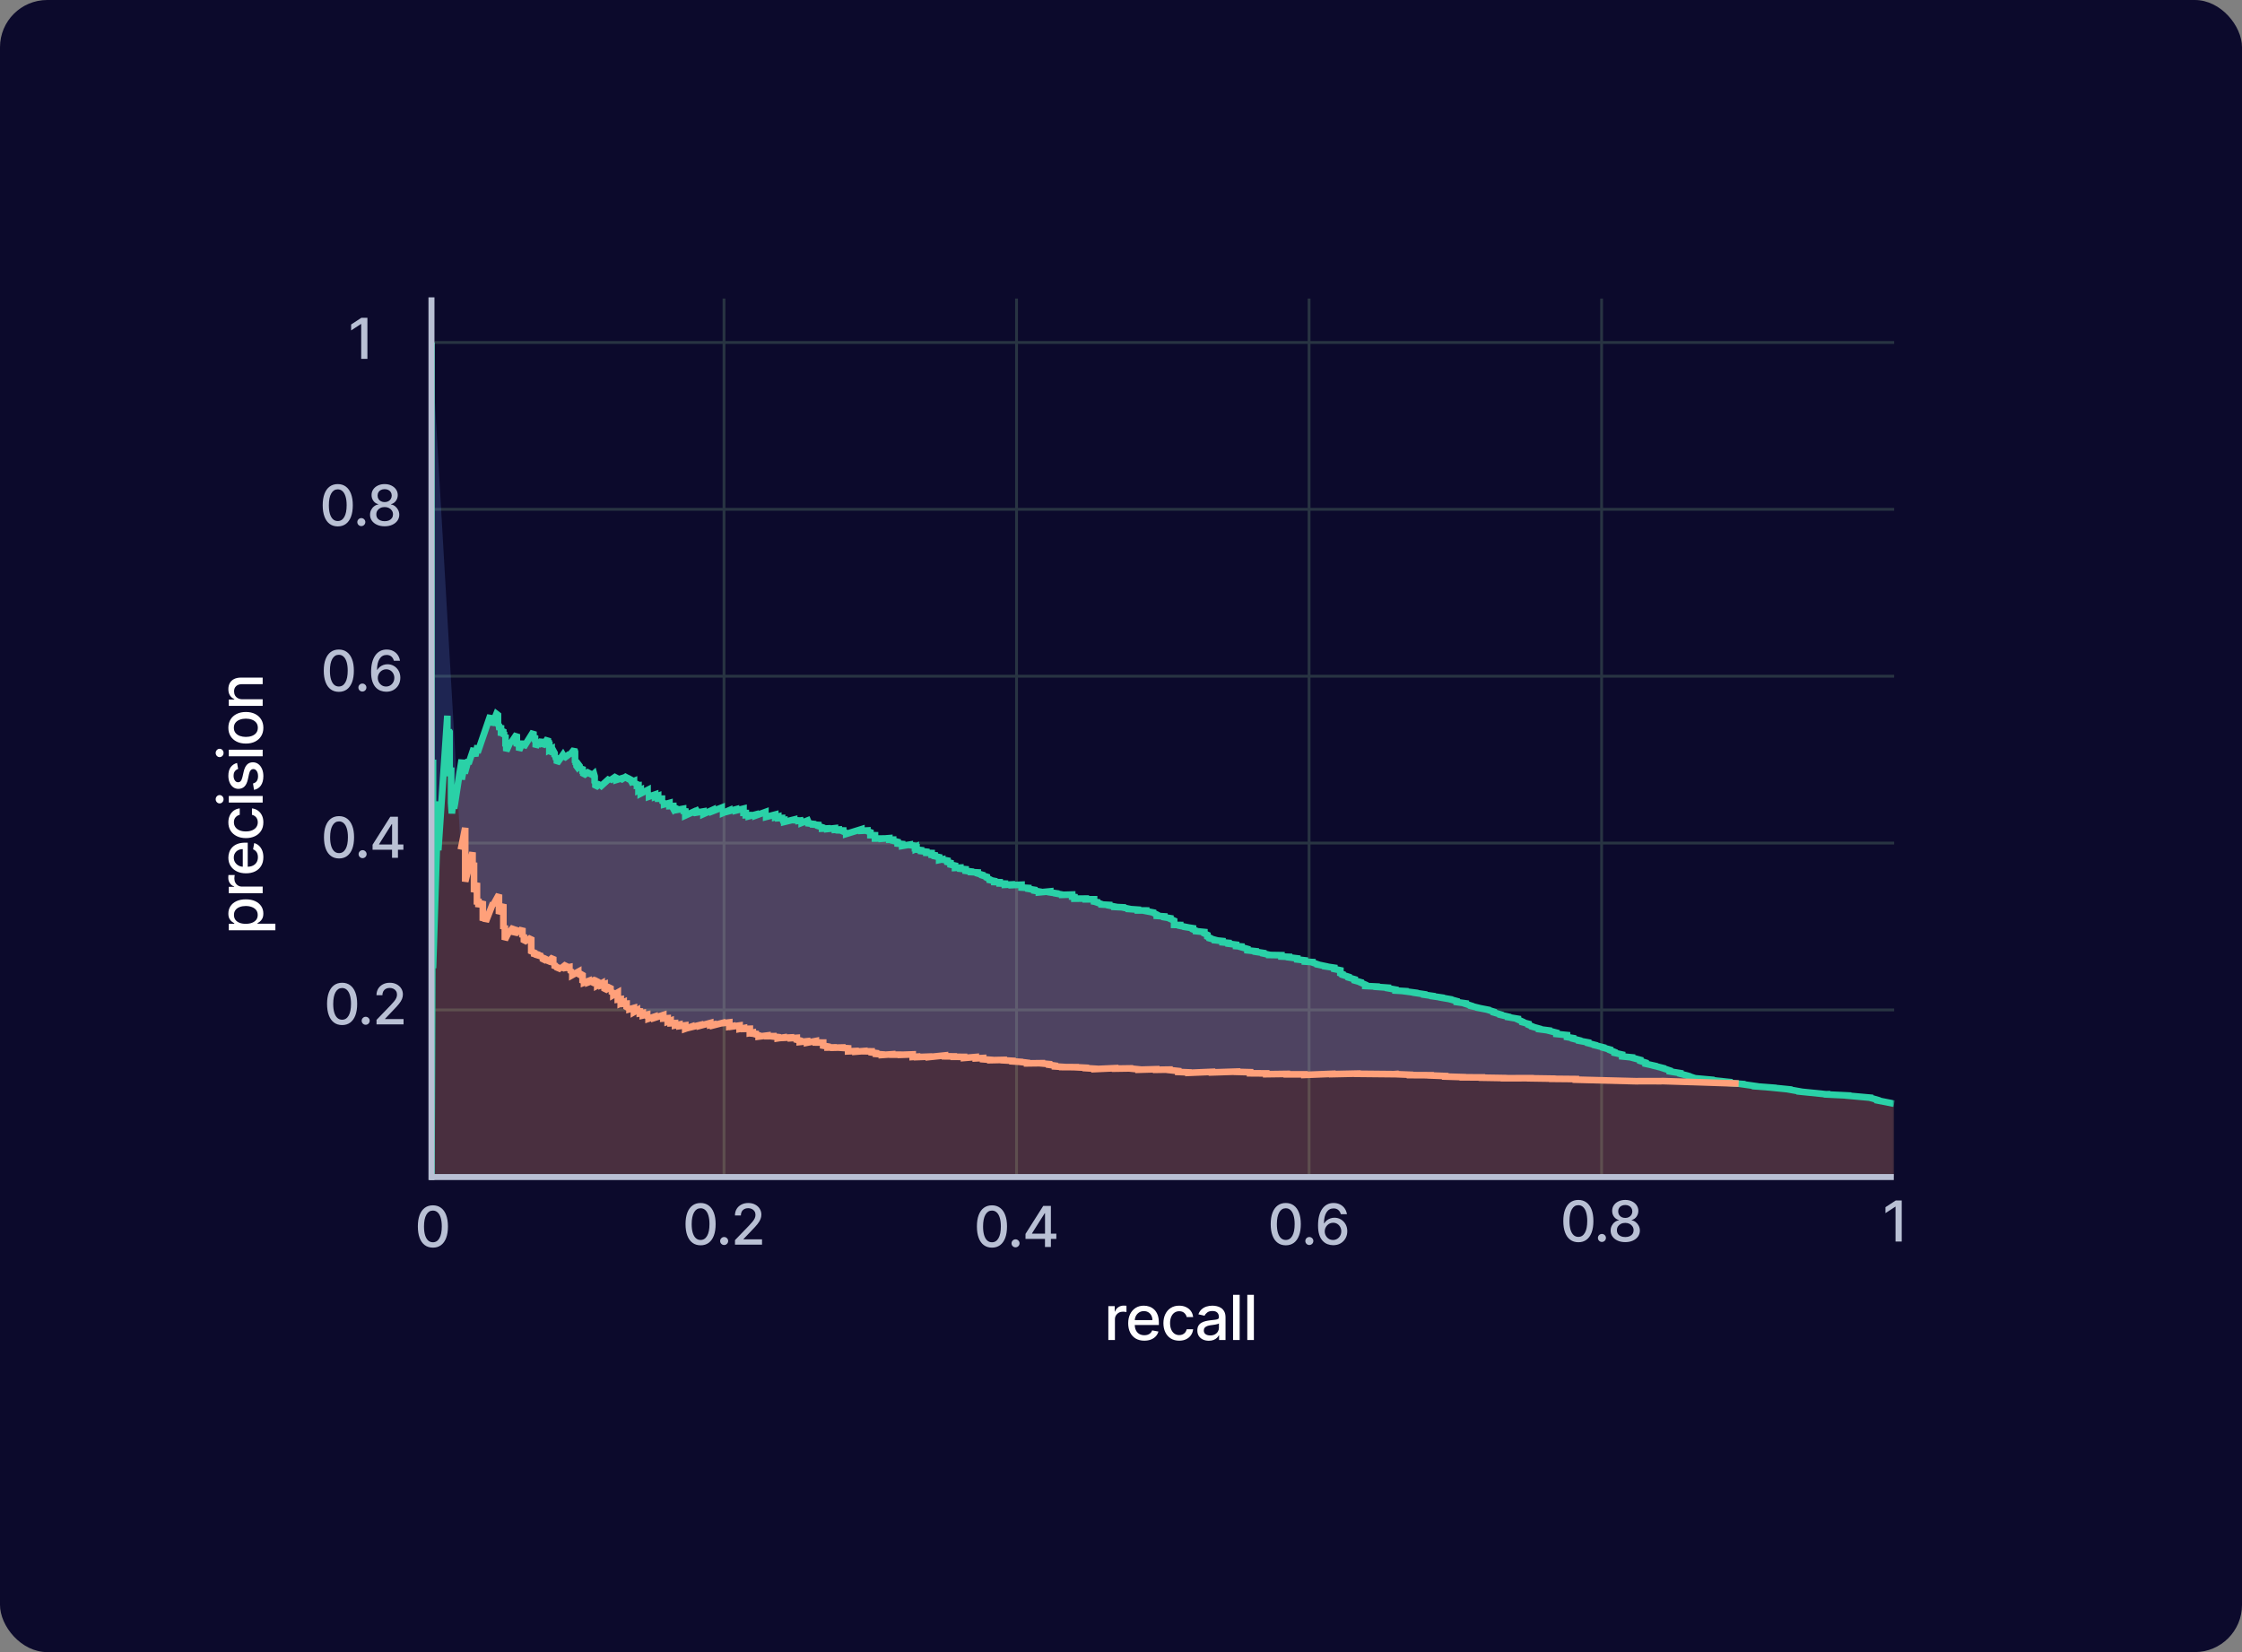<svg width="760" height="560" viewBox="0 0 760 560" fill="none" xmlns="http://www.w3.org/2000/svg">
<rect x="0" y="0" width="760" height="560" fill="#808080" stroke="none"/>
<rect width="760" height="560" rx="16" fill="#0C0A2C"/>
<path d="M245.426 101.2V398.884Z" fill="black"/>
<path d="M245.426 101.2V398.884" stroke="#283442" stroke-width="0.957"/>
<path d="M344.59 101.2V398.884Z" fill="black"/>
<path d="M344.59 101.2V398.884" stroke="#283442" stroke-width="0.957"/>
<path d="M443.754 101.2V398.884Z" fill="black"/>
<path d="M443.754 101.2V398.884" stroke="#283442" stroke-width="0.957"/>
<path d="M542.918 101.2V398.884Z" fill="black"/>
<path d="M542.918 101.2V398.884" stroke="#283442" stroke-width="0.957"/>
<path d="M146.262 342.324H642.082Z" fill="black"/>
<path d="M146.262 342.324H642.082" stroke="#283442" stroke-width="0.957"/>
<path d="M146.262 285.765H642.082Z" fill="black"/>
<path d="M146.262 285.765H642.082" stroke="#283442" stroke-width="0.957"/>
<path d="M146.262 229.205H642.082Z" fill="black"/>
<path d="M146.262 229.205H642.082" stroke="#283442" stroke-width="0.957"/>
<path d="M146.262 172.645H642.082Z" fill="black"/>
<path d="M146.262 172.645H642.082" stroke="#283442" stroke-width="0.957"/>
<path d="M146.262 116.085H642.082Z" fill="black"/>
<path d="M146.262 116.085H642.082" stroke="#283442" stroke-width="0.957"/>
<mask id="mask0_12347_102630" style="mask-type:luminance" maskUnits="userSpaceOnUse" x="146" y="101" width="497" height="298">
<path d="M642.082 101.2H146.262V398.884H642.082V101.2Z" fill="white"/>
</mask>
<g mask="url(#mask0_12347_102630)">
<path d="M146.262 398.884H642.082V374.122L636.445 373.012V372.83L633.889 372.093V372.064L626.461 371.394V371.327L619.292 370.983V370.906L619.034 370.916L610.065 370.006V369.939L606.485 369.307V369.25L601.105 368.714V368.685L594.96 368.216V368.121L590.605 367.508V367.431L586.25 367.087V366.761L580.105 366.13V365.986L574.467 365.479V365.44L572.17 364.675V364.656L569.605 363.966V363.756L566.015 363.172V362.846L563.718 362.09V362.023L560.894 361.315V361.258L557.822 360.578V360.186L556.032 359.63V359.267L553.218 358.52V358.415L549.887 358.089V357.458L547.321 356.893V356.586L545.79 355.983V355.773L543.483 355.132V355.007L540.669 354.299V354.194L538.362 353.6V353.342L535.29 352.777V352.605L533.241 352.088V351.868L531.193 351.533V350.853L527.603 350.489V350.03L525.038 349.379V349.283L521.717 348.852V348.642L519.41 348.001V347.914L518.127 347.388V347.043L516.079 346.498V346.278L514.538 345.588V345.33L511.216 344.775V344.593L508.651 344V343.856L506.344 343.176V342.927L504.296 342.277V342.248L501.223 341.654V341.626L498.668 340.994V340.879L496.868 340.305V340.104L493.796 339.664V339.328L491.489 338.706V338.678L488.675 338.189V338.122L485.602 337.682V337.577L482.788 337.175V337.003L479.716 336.553V336.476L476.385 336.045V335.959L473.054 335.768V335.433L470.488 334.983V334.782L466.65 334.514V334.399L462.812 334.217V333.748L461.271 333.069V332.935L459.222 332.36V331.949L457.174 331.365V331.106L455.125 330.455V330.197L454.36 329.929V328.886L452.311 328.464V328.024L449.239 327.565V327.479L446.674 326.943V326.866L444.884 326.253V326.11L442.318 325.947V325.516L439.763 325.229V324.856L436.939 324.511V324.329L434.383 324.234V323.774L430.287 323.707V323.64L428.238 323.2V323.018L425.673 322.626V322.425L422.859 322.128V321.64L420.81 321.075V320.826L419.011 320.692V320.204L416.455 319.888V319.601L414.407 319.419V318.969L411.842 318.711V318.558L410.052 318.06V317.84L409.286 317.505V316.883L408.262 316.414V315.916L405.438 315.638V315.466L404.414 315.045V314.624L401.858 314.231V314.183L400.059 313.829V313.542L398.01 313.504V312.068L396.737 311.494V311.245L394.689 310.91V310.623L392.124 310.45V309.991L390.841 309.369V309.283L388.534 308.842V308.622L385.72 308.613V308.335L382.648 308.124V308.029L380.599 307.607V307.55L377.785 307.416V307.282L375.986 306.937V306.736L373.43 306.593V306.459L371.889 305.923V305.779L370.865 305.607V304.832H368.051V304.583L364.212 304.621V304.056L363.437 303.98V303.224L360.106 303.319V303.243L358.058 302.879V302.793L356.009 302.496V302.132L352.171 302.496V302.171L350.63 301.903V301.615L348.581 301.28V300.984L346.284 300.85V299.883L342.953 300.027V299.797L340.646 299.921V299.51L338.856 299.462V299.041L337.057 298.983V298.61L335.525 298.313V298.074L334.501 297.538V297.193L332.96 296.724V296.523L331.429 296.083V295.719L329.122 295.604V295.394L327.332 295.183V294.638L325.532 294.475V294.092L323.743 294.197V293.403L322.211 293.068V292.484L321.177 292.226V291.699L319.387 291.364V291.307L318.363 291.517V290.541L316.832 290.206V289.89L315.808 289.785V289.143L314.008 289.086V288.694L312.218 288.493V288.157L310.677 287.976V287.708L310.428 287.813V286.913L310.17 287.018V286.674L308.38 286.444V286.301L305.815 286.741V286.09L304.283 285.946V285.363L302.742 284.98V284.606L301.459 284.635V284.099L298.904 284.3V284.223L296.597 284.243V283.123L295.056 283.094V282.108L294.032 281.744V281.496L291.983 281.601V281.084L286.862 282.673V282.328L285.838 281.859V281.496L284.307 281.448V281.18L283.024 281.275V280.72L280.459 280.998V280.806L278.669 280.883V280.404L277.386 280.002V279.619L275.596 279.476V279.275L274.055 279.093V278.681L273.806 278.097L271.758 278.911V278.701L271.5 278.107L270.734 278.212V278.107L269.193 278.011V277.791L265.862 278.605V277.944L265.354 278.021L265.096 277.389V277.274L263.813 277.341V276.777L262.789 277.035V276.107L259.717 276.901V276.298L259.458 276.461V275.245L256.127 276.461V276.087L253.83 276.69V276.308L252.806 276.336V275.571L252.03 275.551V274.106L249.475 274.738V274.326L247.168 274.939V274.671L245.12 275.542V274.699L244.861 274.881V274.307L244.603 274.489V273.771L241.53 274.968V274.537L238.458 275.925V275.035L236.409 275.379V275.226L236.151 274.805L234.619 275.695V275.379L232.312 276.432V274.996L231.805 274.929V274.269L231.547 274.479V274.154L229.757 274.47V273.618L228.474 274.527L228.216 274.058V273.197L226.933 273.245V272.163L225.143 272.651V271.914L224.626 272.364V271.254L224.377 271.474V270.718L223.095 270.727V269.751L222.071 270.105V269.301L220.022 270.009V268.985L219.764 269.234V268.602L219.505 268.851V267.798L217.199 268.976V267.674L216.433 267.99V266.2L215.925 266.257V265.109L214.901 265.922V264.745L214.126 265.061L213.877 264.601V263.634L212.594 264.486V262.993L210.288 264.477V263.96L209.005 264.352V263.031L206.698 264.601V263.778L203.884 266.324L203.626 266.085V265.52L201.836 266.908V265.185L201.577 265.511V263.137L201.328 262.247L200.553 262.936V262.629L200.046 262.984V262.046L199.787 262.381V261.433L197.739 262.897V261.912L197.481 262.266V259.921L196.715 260.983L196.456 259.968V259.614L196.198 259.27L195.691 260.007L195.432 259.662V258.944L195.174 259.308V258.217L194.925 258.59V254.828L194.666 254.034L193.125 255.92V255.527L191.077 257.078V256.264L190.828 255.843L188.78 258.753V257.059L188.521 257.48L188.263 256.178L188.004 256.609V255.278L187.756 254.819L186.98 255.68V253.833L186.215 254.235V251.335L185.956 251.794V250.799L185.698 251.258V250.243L183.908 253.019V251.469L183.649 250.894L182.376 252.818V251.746L181.601 253.268V251.057L181.352 251.574V249.296L180.835 250.33V247.985L177.504 253.306V252.072L177.255 251.392L175.973 254.369V252.435L175.714 251.727L175.197 252.962V248.856L173.149 251.88V251.153L171.617 254.57V252.301L171.359 253.019V249.076L170.852 249.717V248.061L170.593 248.798V247.956L170.335 247.841L169.828 249.363V245.84L169.311 247.381L169.052 245.41L168.803 246.204V242.366L168.286 241.973L167.004 245.151V244.108L166.497 245.86V243.735L166.238 244.634V242.442L161.883 255.125V252.694L161.117 256.255L160.6 254.915V253.594L158.81 258.916V257.48L157.528 262.151V259.069L156.504 264.218V257.48L153.948 274.116V268.363L153.173 275.733L152.924 272.115V260.15L152.407 263.137V248.061L152.148 247.621L151.641 254.034V242.596L148.569 288.224V271.627L146.779 328.187V257.48L146.262 398.884V116.085Z" fill="#FFA07A" fill-opacity="0.25"/>
<path d="M589.37 367.278L563.507 366.445L563.01 366.484L555.553 366.465L555.055 366.503L534.17 365.967V365.756L526.206 365.68V365.622L518.749 365.507V365.46L509.8 365.479V365.421L502.334 365.297V365.201L495.873 365.172V365.096L489.91 364.914V364.732L484.932 364.541V364.464L477.973 364.426V364.301L472.996 364.1V364.062L472.498 364.1L460.065 363.976V363.909L451.613 364.091V363.986L442.165 364.359V364.167H436.192V364.014L429.234 364.11V363.842L423.759 363.804V363.44L419.289 363.325V363.229L410.837 363.507V363.316L402.873 363.651V363.497L399.398 363.354V363.028L396.412 362.712V362.55L391.932 362.617V362.425L385.969 362.598V362.473L382.983 362.176V362.148L378.005 362.224V362.071L371.047 362.387V362.243L368.06 362.071V361.928L364.586 361.755V361.727L360.106 361.698V361.631L357.617 361.478V361.21L355.626 360.932V360.683L353.147 360.463V360.377L348.17 360.444V360.224L345.681 359.927V359.918L343.202 359.764V359.573L340.216 359.41V359.267L335.736 359.362V359.238L333.247 359.056V358.625L330.768 358.75V358.281L326.786 358.616V358.242L323.302 358.223V358.08L320.325 358.051V357.745L314.85 358.309V358.156L310.868 358.309V358.166L309.385 358.271V357.4L305.403 357.544V357.505L302.417 357.486V357.352L298.932 357.601V357.4L296.951 357.247V356.941L295.458 356.74V356.376L292.969 356.338V356.251L289.983 356.491V356.251L287.494 356.366V355.333L285.513 355.189V355.065L282.526 355.132V355.036L280.535 355.074V354.701L279.042 354.442V353.399L276.553 353.37V352.863L273.577 353.437V352.949L271.088 353.208V352.672L270.092 352.432V351.781L268.102 351.915V351.657L265.613 351.781V351.657L263.631 351.954V351.513L262.138 351.341V351.207L260.147 351.226V350.987L257.161 351.36V350.93L256.165 350.623V350.432L255.17 350.346V350.001L254.175 350.183V348.709L252.193 348.766V348.479L250.7 348.766V347.599L248.211 347.943V347.809L247.216 347.991V346.555L244.727 346.842V346.795L241.75 347.56V347.273L240.755 347.465V346.766L237.271 347.694V347.445L234.284 348.173V348.02L232.293 348.709V347.551L230.312 347.819V347.273L228.819 347.579V346.785L227.326 346.862V345.962L226.33 346.306V345.129L224.837 345.244V344.057L221.85 345.014V344.612L219.86 345.292V344.813L219.371 345.1V343.894L217.878 344.22V343.33L216.883 343.492V342.803L215.887 342.726V342.487L214.892 343.052V341.664L213.399 342.076V341.386L212.403 341.98V340.209L211.408 340.267V339.702L210.412 340.142V338.687L209.417 338.821V336.419L207.933 337.251V336.601L207.435 336.993V335.643L206.938 336.036V334.275L204.947 335.806V333.576L203.951 333.92V333.279L202.458 334.064V332.035L200.467 333.442V332.59L199.472 332.963V332.523L197.978 333.088V332.647L197.481 333.136V329.862L195.997 330.743V329.403L194.006 330.503V329.269L193.508 329.824V328.551L193.011 329.115V327.804L192.015 327.995V326.818L190.024 328.388V327.785L189.029 328.799V327.144L188.033 328.187V326.464L187.535 327.105V324.368L185.554 326.349V324.664L184.061 325.784V323.994L183.065 324.674V323.066L182.07 324.569V322.626L181.074 324.186V322.157L180.079 323.171V317.744L178.586 318.96V318.615L177.59 319.343V316.777L177.093 317.706V314.585L176.097 316.519V314.882L174.604 316.643V315.791L174.116 316.825V314.193L172.623 316.079V315.619L171.129 318.548V313.705L170.632 314.901V306.507L169.138 309.78V303.233L167.147 306.813V306.095L164.659 312.413V310.211L163.663 312.058V305.511L162.677 307.387V305.559L162.18 307.473V304.621L161.682 306.602V299.261L160.686 302.4V292.379L160.189 294.695V288.904L157.7 298.821V280.624L156.207 287.985L146.262 116.085V398.884L146.779 257.48V328.187L148.569 271.627V288.224L151.641 242.596V254.034L152.148 247.621L152.407 248.061V263.137L152.924 260.15V272.115L153.173 275.733L153.948 268.363V274.116L156.504 257.48V264.218L157.528 259.069V262.151L158.81 257.48V258.916L160.6 253.594V254.915L161.117 256.255L161.883 252.694V255.125L166.238 242.442V244.634L166.497 243.735V245.86L167.004 244.108V245.151L168.286 241.973L168.803 242.366V246.204L169.052 245.41L169.311 247.381L169.828 245.84V249.363L170.335 247.841L170.593 247.956V248.798L170.852 248.061V249.717L171.359 249.076V253.019L171.617 252.301V254.57L173.149 251.153V251.88L175.197 248.856V252.962L175.714 251.727L175.973 252.435V254.369L177.255 251.392L177.504 252.072V253.306L180.835 247.985V250.33L181.352 249.296V251.574L181.601 251.057V253.268L182.376 251.746V252.818L183.649 250.894L183.908 251.469V253.019L185.698 250.243V251.258L185.956 250.799V251.794L186.215 251.335V254.235L186.98 253.833V255.68L187.756 254.819L188.004 255.278V256.609L188.263 256.178L188.521 257.48L188.78 257.059V258.753L190.828 255.843L191.077 256.264V257.078L193.125 255.527V255.92L194.666 254.034L194.925 254.828V258.59L195.174 258.217V259.308L195.432 258.944V259.662L195.691 260.007L196.198 259.27L196.456 259.614V259.968L196.715 260.983L197.481 259.921V262.266L197.739 261.912V262.897L199.787 261.433V262.381L200.046 262.046V262.984L200.553 262.629V262.936L201.328 262.247L201.577 263.137V265.511L201.836 265.185V266.908L203.626 265.52V266.085L203.884 266.324L206.698 263.778V264.601L209.005 263.031V264.352L210.288 263.96V264.477L212.594 262.993V264.486L213.877 263.634V264.601L214.126 265.061L214.901 264.745V265.922L215.925 265.109V266.257L216.433 266.2V267.99L217.199 267.674V268.976L219.505 267.798V268.851L219.764 268.602V269.234L220.022 268.985V270.009L222.071 269.301V270.105L223.095 269.751V270.727L224.377 270.718V271.474L224.626 271.254V272.364L225.143 271.914V272.651L226.933 272.163V273.245L228.216 273.197V274.058L228.474 274.527L229.757 273.618V274.47L231.547 274.154V274.479L231.805 274.269V274.929L232.312 274.996V276.432L234.619 275.379V275.695L236.151 274.805L236.409 275.226V275.379L238.458 275.035V275.925L241.53 274.537V274.968L244.603 273.771V274.489L244.861 274.307V274.881L245.12 274.699V275.542L247.168 274.671V274.939L249.475 274.326V274.738L252.03 274.106V275.551L252.806 275.571V276.336L253.83 276.308V276.69L256.127 276.087V276.461L259.458 275.245V276.461L259.717 276.298V276.901L262.789 276.107V277.035L263.813 276.777V277.341L265.096 277.274V277.389L265.354 278.021L265.862 277.944V278.605L269.193 277.791V278.011L270.734 278.107V278.212L271.5 278.107L271.758 278.701V278.911L273.806 278.097L274.055 278.681V279.093L275.596 279.275V279.476L277.386 279.619V280.002L278.669 280.404V280.883L280.459 280.806V280.998L283.024 280.72V281.275L284.307 281.18V281.448L285.838 281.495V281.859L286.862 282.328V282.673L291.983 281.084V281.601L294.032 281.495V281.744L295.056 282.108V283.094L296.597 283.123V284.243L298.904 284.223V284.3L301.459 284.099V284.635L302.742 284.606V284.98L304.283 285.363V285.946L305.815 286.09V286.741L308.38 286.301V286.444L310.17 286.674V287.018L310.428 286.913V287.813L310.677 287.708V287.976L312.218 288.157V288.493L314.008 288.694V289.086L315.808 289.143V289.785L316.832 289.89V290.206L318.363 290.541V291.517L319.387 291.307V291.364L321.177 291.699V292.226L322.211 292.484V293.068L323.743 293.403V294.197L325.533 294.092V294.475L327.332 294.638V295.183L329.122 295.394V295.604L331.429 295.719V296.083L332.96 296.523V296.724L334.501 297.193V297.538L335.525 298.074V298.313L337.057 298.61V298.983L338.857 299.041V299.462L340.646 299.51V299.921L342.953 299.797V300.027L346.284 299.883V300.85L348.581 300.984V301.28L350.63 301.615V301.903L352.171 302.171V302.496L356.009 302.132V302.496L358.058 302.793V302.879L360.106 303.243V303.319L363.437 303.224V303.98L364.212 304.056V304.621L368.051 304.583V304.832H370.865V305.607L371.889 305.779V305.923L373.43 306.459V306.593L375.986 306.736V306.937L377.785 307.282V307.416L380.599 307.55V307.607L382.648 308.029V308.124L385.72 308.335V308.612L388.534 308.622V308.842L390.841 309.283V309.369L392.124 309.991V310.45L394.689 310.623V310.91L396.737 311.245V311.494L398.01 312.068V313.504L400.059 313.542V313.829L401.858 314.183V314.231L404.414 314.624V315.045L405.438 315.466V315.638L408.262 315.916V316.414L409.286 316.883V317.505L410.052 317.84V318.06L411.842 318.558V318.711L414.407 318.969V319.419L416.455 319.601V319.888L419.011 320.204V320.692L420.81 320.826V321.075L422.859 321.64V322.128L425.673 322.425V322.626L428.238 323.018V323.2L430.287 323.64V323.707L434.383 323.774V324.234L436.939 324.329V324.511L439.763 324.856V325.229L442.318 325.516V325.947L444.884 326.11V326.253L446.674 326.866V326.943L449.239 327.479V327.565L452.311 328.024V328.464L454.36 328.886V329.929L455.126 330.197V330.455L457.174 331.106V331.365L459.222 331.949V332.36L461.271 332.935V333.069L462.812 333.748V334.217L466.65 334.399V334.514L470.488 334.782V334.983L473.054 335.433V335.768L476.385 335.959V336.045L479.716 336.476V336.553L482.788 337.003V337.175L485.602 337.577V337.682L488.675 338.122V338.189L491.489 338.678V338.706L493.796 339.328V339.664L496.868 340.104V340.305L498.668 340.879V340.994L501.223 341.626V341.654L504.296 342.248V342.277L506.344 342.927V343.176L508.651 343.856V344L511.216 344.593V344.775L514.538 345.33V345.588L516.079 346.278V346.498L518.127 347.043V347.388L519.41 347.914V348.001L521.717 348.642V348.852L525.038 349.283V349.379L527.603 350.03V350.489L531.193 350.853V351.533L533.241 351.868V352.088L535.29 352.605V352.777L538.362 353.342V353.6L540.669 354.194V354.299L543.483 355.007V355.132L545.79 355.773V355.983L547.321 356.586V356.893L549.887 357.458V358.089L553.218 358.415V358.52L556.032 359.267V359.63L557.822 360.186V360.578L560.894 361.258V361.315L563.718 362.023V362.09L566.015 362.846V363.172L569.605 363.756V363.966L572.17 364.656V364.675L574.467 365.44V365.479L580.105 365.986V366.13L586.25 366.761V367.087L590.605 367.431V367.508L594.96 368.121V368.216L601.105 368.685V368.714L606.485 369.25V369.307L610.065 369.939V370.006L619.034 370.916L619.292 370.906V370.983L626.461 371.327V371.394L633.889 372.064V372.093L636.445 372.83V373.012L642.082 374.122L589.37 367.278Z" fill="#6495ED" fill-opacity="0.2"/>
<path d="M642.082 374.122L636.445 373.012V372.83L633.889 372.093V372.064L626.461 371.394V371.327L619.292 370.983V370.906L619.034 370.916L610.065 370.006V369.939L606.485 369.307V369.25L601.105 368.714V368.685L594.96 368.216V368.121L590.605 367.508V367.431L586.25 367.087V366.761L580.105 366.13V365.986L574.467 365.479V365.44L572.17 364.675V364.656L569.605 363.966V363.756L566.015 363.172V362.846L563.718 362.09V362.023L560.894 361.315V361.258L557.822 360.578V360.186L556.032 359.63V359.267L553.218 358.52V358.415L549.887 358.089V357.458L547.321 356.893V356.586L545.79 355.983V355.773L543.483 355.132V355.007L540.669 354.299V354.194L538.362 353.6V353.342L535.29 352.777V352.605L533.241 352.088V351.868L531.193 351.533V350.853L527.603 350.489V350.03L525.038 349.379V349.283L521.717 348.852V348.642L519.41 348.001V347.914L518.127 347.388V347.043L516.079 346.498V346.278L514.538 345.588V345.33L511.216 344.775V344.593L508.651 344V343.856L506.344 343.176V342.927L504.296 342.277V342.248L501.223 341.654V341.626L498.668 340.994V340.879L496.868 340.305V340.104L493.796 339.664V339.328L491.489 338.706V338.678L488.675 338.189V338.122L485.602 337.682V337.577L482.788 337.175V337.003L479.716 336.553V336.476L476.385 336.045V335.959L473.054 335.768V335.433L470.488 334.983V334.782L466.65 334.514V334.399L462.812 334.217V333.748L461.271 333.069V332.935L459.222 332.36V331.949L457.174 331.365V331.106L455.125 330.455V330.197L454.36 329.929V328.886L452.311 328.464V328.024L449.239 327.565V327.479L446.674 326.943V326.866L444.884 326.253V326.11L442.318 325.947V325.516L439.763 325.229V324.856L436.939 324.511V324.329L434.383 324.234V323.774L430.287 323.707V323.64L428.238 323.2V323.018L425.673 322.626V322.425L422.859 322.128V321.64L420.81 321.075V320.826L419.011 320.692V320.204L416.455 319.888V319.601L414.407 319.419V318.969L411.842 318.711V318.558L410.052 318.06V317.84L409.286 317.505V316.883L408.262 316.414V315.916L405.438 315.638V315.466L404.414 315.045V314.624L401.858 314.231V314.183L400.059 313.829V313.542L398.01 313.504V312.068L396.737 311.494V311.245L394.689 310.91V310.623L392.124 310.45V309.991L390.841 309.369V309.283L388.534 308.842V308.622L385.72 308.613V308.335L382.648 308.124V308.029L380.599 307.607V307.55L377.785 307.416V307.282L375.986 306.937V306.736L373.43 306.593V306.459L371.889 305.923V305.779L370.865 305.607V304.832H368.051V304.583L364.212 304.621V304.056L363.437 303.98V303.224L360.106 303.319V303.243L358.058 302.879V302.793L356.009 302.496V302.132L352.171 302.496V302.171L350.63 301.903V301.615L348.581 301.28V300.984L346.284 300.85V299.883L342.953 300.027V299.797L340.646 299.921V299.51L338.856 299.462V299.041L337.057 298.983V298.61L335.525 298.313V298.074L334.501 297.538V297.193L332.96 296.724V296.523L331.429 296.083V295.719L329.122 295.604V295.394L327.332 295.183V294.638L325.532 294.475V294.092L323.743 294.197V293.403L322.211 293.068V292.484L321.177 292.226V291.699L319.387 291.364V291.307L318.363 291.517V290.541L316.832 290.206V289.89L315.808 289.785V289.143L314.008 289.086V288.694L312.218 288.493V288.157L310.677 287.976V287.708L310.428 287.813V286.913L310.17 287.018V286.674L308.38 286.444V286.301L305.815 286.741V286.09L304.283 285.946V285.363L302.742 284.98V284.606L301.459 284.635V284.099L298.904 284.3V284.223L296.597 284.243V283.123L295.056 283.094V282.108L294.032 281.744V281.496L291.983 281.601V281.084L286.862 282.673V282.328L285.838 281.859V281.496L284.307 281.448V281.18L283.024 281.275V280.72L280.459 280.998V280.806L278.669 280.883V280.404L277.386 280.002V279.619L275.596 279.476V279.275L274.055 279.093V278.681L273.806 278.097L271.758 278.911V278.701L271.5 278.107L270.734 278.212V278.107L269.193 278.011V277.791L265.862 278.605V277.944L265.354 278.021L265.096 277.389V277.274L263.813 277.341V276.777L262.789 277.035V276.107L259.717 276.901V276.298L259.458 276.461V275.245L256.127 276.461V276.087L253.83 276.69V276.308L252.806 276.336V275.571L252.03 275.551V274.106L249.475 274.738V274.326L247.168 274.939V274.671L245.12 275.542V274.699L244.861 274.881V274.307L244.603 274.489V273.771L241.53 274.968V274.537L238.458 275.925V275.035L236.409 275.379V275.226L236.151 274.805L234.619 275.695V275.379L232.312 276.432V274.996L231.805 274.929V274.269L231.547 274.479V274.154L229.757 274.47V273.618L228.474 274.527L228.216 274.058V273.197L226.933 273.245V272.163L225.143 272.651V271.914L224.626 272.364V271.254L224.377 271.474V270.718L223.095 270.727V269.751L222.071 270.105V269.301L220.022 270.009V268.985L219.764 269.234V268.602L219.505 268.851V267.798L217.199 268.976V267.674L216.433 267.99V266.2L215.925 266.257V265.109L214.901 265.922V264.745L214.126 265.061L213.877 264.601V263.634L212.594 264.486V262.993L210.288 264.477V263.96L209.005 264.352V263.031L206.698 264.601V263.778L203.884 266.324L203.626 266.085V265.52L201.836 266.908V265.185L201.577 265.511V263.137L201.328 262.247L200.553 262.936V262.629L200.046 262.984V262.046L199.787 262.381V261.433L197.739 262.897V261.912L197.481 262.266V259.921L196.715 260.983L196.456 259.968V259.614L196.198 259.27L195.691 260.007L195.432 259.662V258.944L195.174 259.308V258.217L194.925 258.59V254.828L194.666 254.034L193.125 255.92V255.527L191.077 257.078V256.264L190.828 255.843L188.78 258.753V257.059L188.521 257.48L188.263 256.178L188.004 256.609V255.278L187.756 254.819L186.98 255.68V253.833L186.215 254.235V251.335L185.956 251.794V250.799L185.698 251.258V250.243L183.908 253.019V251.469L183.649 250.894L182.376 252.818V251.746L181.601 253.268V251.057L181.352 251.574V249.296L180.835 250.33V247.985L177.504 253.306V252.072L177.255 251.392L175.973 254.369V252.435L175.714 251.727L175.197 252.962V248.856L173.149 251.88V251.153L171.617 254.57V252.301L171.359 253.019V249.076L170.852 249.717V248.061L170.593 248.798V247.956L170.335 247.841L169.828 249.363V245.84L169.311 247.381L169.052 245.41L168.803 246.204V242.366L168.286 241.973L167.004 245.151V244.108L166.497 245.86V243.735L166.238 244.634V242.442L161.883 255.125V252.694L161.117 256.255L160.6 254.915V253.594L158.81 258.916V257.48L157.528 262.151V259.069L156.504 264.218V257.48L153.948 274.116V268.363L153.173 275.733L152.924 272.115V260.15L152.407 263.137V248.061L152.148 247.621L151.641 254.034V242.596L148.569 288.224V271.627L146.779 328.187V257.48L146.262 398.884V116.085" stroke="#2AD1A7" stroke-width="2.255" stroke-miterlimit="2"/>
<path d="M589.371 367.278L563.508 366.446L563.01 366.484L555.553 366.465L555.056 366.503L534.17 365.967V365.756L526.206 365.68V365.622L518.75 365.508V365.46L509.8 365.479V365.421L502.334 365.297V365.201L495.873 365.172V365.096L489.91 364.914V364.732L484.932 364.541V364.464L477.974 364.426V364.301L472.996 364.1V364.062L472.499 364.1L460.065 363.976V363.909L451.613 364.091V363.986L442.165 364.359V364.167H436.193V364.014L429.234 364.11V363.842L423.759 363.804V363.44L419.289 363.325V363.229L410.837 363.507V363.316L402.873 363.651V363.497L399.399 363.354V363.028L396.412 362.713V362.55L391.932 362.617V362.425L385.969 362.598V362.473L382.983 362.176V362.148L378.005 362.224V362.071L371.047 362.387V362.244L368.06 362.071V361.928L364.586 361.755V361.727L360.106 361.698V361.631L357.617 361.478V361.21L355.627 360.932V360.683L353.147 360.463V360.377L348.17 360.444V360.224L345.681 359.927V359.918L343.202 359.764V359.573L340.216 359.41V359.267L335.736 359.362V359.238L333.248 359.056V358.625L330.768 358.75V358.281L326.787 358.616V358.242L323.302 358.223V358.08L320.326 358.051V357.745L314.851 358.309V358.156L310.869 358.309V358.166L309.385 358.271V357.4L305.403 357.544V357.505L302.417 357.486V357.352L298.933 357.601V357.4L296.951 357.247V356.941L295.458 356.74V356.376L292.969 356.338V356.252L289.983 356.491V356.252L287.494 356.366V355.333L285.513 355.189V355.065L282.526 355.132V355.036L280.536 355.074V354.701L279.042 354.442V353.399L276.554 353.37V352.863L273.577 353.437V352.949L271.088 353.208V352.672L270.093 352.432V351.782L268.102 351.915V351.657L265.613 351.782V351.657L263.632 351.954V351.513L262.138 351.341V351.207L260.148 351.226V350.987L257.161 351.36V350.93L256.166 350.623V350.432L255.17 350.346V350.001L254.175 350.183V348.709L252.193 348.766V348.479L250.7 348.766V347.599L248.211 347.943V347.809L247.216 347.991V346.555L244.727 346.842V346.795L241.75 347.56V347.273L240.755 347.465V346.766L237.271 347.694V347.445L234.284 348.173V348.02L232.294 348.709V347.551L230.312 347.819V347.273L228.819 347.579V346.785L227.326 346.862V345.962L226.33 346.306V345.129L224.837 345.244V344.057L221.851 345.014V344.612L219.86 345.292V344.813L219.372 345.1V343.894L217.878 344.22V343.33L216.883 343.492V342.803L215.887 342.727V342.487L214.892 343.052V341.664L213.399 342.076V341.386L212.403 341.98V340.209L211.408 340.267V339.702L210.412 340.142V338.687L209.417 338.821V336.419L207.933 337.251V336.601L207.435 336.993V335.643L206.938 336.036V334.275L204.947 335.806V333.576L203.951 333.92V333.279L202.458 334.064V332.035L200.467 333.442V332.59L199.472 332.963V332.523L197.978 333.088V332.647L197.481 333.136V329.862L195.997 330.743V329.403L194.006 330.503V329.269L193.508 329.824V328.551L193.011 329.115V327.804L192.015 327.996V326.818L190.024 328.388V327.785L189.029 328.8V327.144L188.033 328.187V326.464L187.536 327.105V324.368L185.554 326.349V324.665L184.061 325.784V323.994L183.066 324.674V323.066L182.07 324.569V322.626L181.075 324.186V322.157L180.079 323.171V317.744L178.586 318.96V318.615L177.59 319.343V316.777L177.093 317.706V314.585L176.097 316.519V314.882L174.604 316.643V315.791L174.116 316.825V314.193L172.623 316.079V315.619L171.13 318.548V313.705L170.632 314.901V306.507L169.139 309.78V303.233L167.148 306.813V306.095L164.659 312.413V310.211L163.663 312.058V305.511L162.678 307.387V305.559L162.18 307.473V304.621L161.682 306.602V299.261L160.687 302.4V292.379L160.189 294.695V288.904L157.7 298.821V280.625L156.207 287.985" stroke="#FFA07A" stroke-width="2.255" stroke-miterlimit="2"/>
</g>
<path d="M237.488 422.116C236.414 422.111 235.496 421.828 234.735 421.266C233.974 420.704 233.391 419.886 232.988 418.812C232.585 417.738 232.383 416.444 232.383 414.93C232.383 413.421 232.585 412.132 232.988 411.062C233.396 409.992 233.98 409.177 234.742 408.615C235.508 408.053 236.423 407.772 237.488 407.772C238.553 407.772 239.467 408.055 240.228 408.622C240.989 409.184 241.572 409.999 241.975 411.069C242.383 412.134 242.587 413.421 242.587 414.93C242.587 416.448 242.385 417.745 241.982 418.819C241.579 419.888 240.996 420.706 240.235 421.273C239.473 421.835 238.558 422.116 237.488 422.116ZM237.488 420.301C238.431 420.301 239.167 419.841 239.698 418.921C240.232 418.001 240.5 416.671 240.5 414.93C240.5 413.775 240.377 412.798 240.133 412C239.893 411.198 239.546 410.591 239.093 410.178C238.644 409.761 238.109 409.553 237.488 409.553C236.55 409.553 235.814 410.015 235.279 410.94C234.744 411.864 234.474 413.194 234.47 414.93C234.47 416.09 234.59 417.072 234.83 417.874C235.075 418.671 235.422 419.277 235.87 419.689C236.319 420.097 236.858 420.301 237.488 420.301ZM245.477 422.014C245.106 422.014 244.786 421.882 244.519 421.62C244.251 421.352 244.118 421.03 244.118 420.654C244.118 420.283 244.251 419.965 244.519 419.703C244.786 419.435 245.106 419.301 245.477 419.301C245.849 419.301 246.169 419.435 246.436 419.703C246.703 419.965 246.837 420.283 246.837 420.654C246.837 420.904 246.774 421.132 246.647 421.341C246.524 421.545 246.361 421.708 246.157 421.83C245.953 421.953 245.727 422.014 245.477 422.014ZM249.15 421.885V420.362L253.861 415.481C254.364 414.951 254.778 414.486 255.105 414.087C255.436 413.684 255.683 413.301 255.846 412.938C256.009 412.576 256.091 412.191 256.091 411.783C256.091 411.32 255.982 410.922 255.764 410.586C255.547 410.246 255.25 409.986 254.874 409.804C254.497 409.619 254.074 409.526 253.602 409.526C253.104 409.526 252.669 409.628 252.297 409.832C251.926 410.036 251.64 410.323 251.441 410.695C251.241 411.067 251.141 411.502 251.141 412H249.136C249.136 411.153 249.331 410.412 249.721 409.777C250.11 409.143 250.645 408.651 251.325 408.302C252.005 407.949 252.778 407.772 253.643 407.772C254.518 407.772 255.288 407.946 255.955 408.295C256.625 408.64 257.149 409.111 257.525 409.709C257.901 410.303 258.089 410.974 258.089 411.721C258.089 412.238 257.992 412.743 257.797 413.237C257.607 413.731 257.273 414.282 256.798 414.889C256.322 415.492 255.66 416.224 254.812 417.085L252.046 419.981V420.083H258.314V421.885H249.15Z" fill="#B9C0D4"/>
<path d="M146.748 422.904C145.674 422.899 144.757 422.616 143.995 422.054C143.234 421.492 142.651 420.674 142.248 419.6C141.845 418.525 141.643 417.232 141.643 415.718C141.643 414.209 141.845 412.919 142.248 411.85C142.656 410.78 143.241 409.964 144.002 409.402C144.768 408.84 145.683 408.559 146.748 408.559C147.814 408.559 148.727 408.843 149.488 409.409C150.25 409.971 150.832 410.787 151.235 411.856C151.643 412.922 151.847 414.209 151.847 415.718C151.847 417.236 151.645 418.532 151.242 419.606C150.839 420.676 150.256 421.494 149.495 422.061C148.734 422.623 147.818 422.904 146.748 422.904ZM146.748 421.088C147.691 421.088 148.428 420.628 148.958 419.708C149.493 418.788 149.76 417.458 149.76 415.718C149.76 414.562 149.638 413.585 149.393 412.788C149.153 411.986 148.806 411.378 148.353 410.966C147.904 410.549 147.369 410.34 146.748 410.34C145.81 410.34 145.074 410.803 144.539 411.727C144.004 412.652 143.735 413.982 143.73 415.718C143.73 416.878 143.85 417.859 144.09 418.661C144.335 419.459 144.682 420.064 145.13 420.477C145.579 420.884 146.119 421.088 146.748 421.088Z" fill="#B9C0D4"/>
<path d="M336.26 422.904C335.186 422.899 334.268 422.616 333.507 422.054C332.745 421.492 332.163 420.674 331.76 419.6C331.356 418.525 331.155 417.232 331.155 415.718C331.155 414.209 331.356 412.919 331.76 411.85C332.167 410.78 332.752 409.964 333.513 409.402C334.279 408.84 335.195 408.559 336.26 408.559C337.325 408.559 338.238 408.843 339 409.409C339.761 409.971 340.343 410.787 340.747 411.856C341.155 412.922 341.359 414.209 341.359 415.718C341.359 417.236 341.157 418.532 340.754 419.606C340.35 420.676 339.768 421.494 339.006 422.061C338.245 422.623 337.33 422.904 336.26 422.904ZM336.26 421.088C337.203 421.088 337.939 420.628 338.469 419.708C339.004 418.788 339.272 417.458 339.272 415.718C339.272 414.562 339.149 413.585 338.904 412.788C338.664 411.986 338.318 411.378 337.864 410.966C337.416 410.549 336.881 410.34 336.26 410.34C335.322 410.34 334.585 410.803 334.051 411.727C333.516 412.652 333.246 413.982 333.242 415.718C333.242 416.878 333.362 417.859 333.602 418.661C333.847 419.459 334.193 420.064 334.642 420.477C335.091 420.884 335.63 421.088 336.26 421.088ZM344.249 422.802C343.877 422.802 343.558 422.67 343.29 422.407C343.023 422.14 342.889 421.818 342.889 421.442C342.889 421.07 343.023 420.753 343.29 420.49C343.558 420.223 343.877 420.089 344.249 420.089C344.621 420.089 344.94 420.223 345.208 420.49C345.475 420.753 345.609 421.07 345.609 421.442C345.609 421.691 345.545 421.92 345.418 422.129C345.296 422.332 345.133 422.496 344.929 422.618C344.725 422.74 344.498 422.802 344.249 422.802ZM347.629 419.953V418.254L353.645 408.75H354.985V411.251H354.135L349.832 418.063V418.172H358.078V419.953H347.629ZM354.23 422.672V419.436L354.244 418.661V408.75H356.235V422.672H354.23Z" fill="#B9C0D4"/>
<path d="M435.855 422.116C434.78 422.111 433.863 421.828 433.101 421.266C432.34 420.704 431.758 419.886 431.354 418.812C430.951 417.738 430.749 416.444 430.749 414.93C430.749 413.421 430.951 412.132 431.354 411.062C431.762 409.992 432.347 409.177 433.108 408.615C433.874 408.053 434.79 407.772 435.855 407.772C436.92 407.772 437.833 408.055 438.594 408.622C439.356 409.184 439.938 409.999 440.341 411.069C440.749 412.134 440.953 413.421 440.953 414.93C440.953 416.448 440.752 417.745 440.348 418.819C439.945 419.888 439.362 420.706 438.601 421.273C437.84 421.835 436.924 422.116 435.855 422.116ZM435.855 420.301C436.797 420.301 437.534 419.841 438.064 418.921C438.599 418.001 438.866 416.671 438.866 414.93C438.866 413.775 438.744 412.798 438.499 412C438.259 411.198 437.912 410.591 437.459 410.178C437.01 409.761 436.475 409.553 435.855 409.553C434.916 409.553 434.18 410.015 433.645 410.94C433.11 411.864 432.841 413.194 432.836 414.93C432.836 416.09 432.956 417.072 433.196 417.874C433.441 418.671 433.788 419.277 434.237 419.689C434.685 420.097 435.225 420.301 435.855 420.301ZM443.844 422.014C443.472 422.014 443.152 421.882 442.885 421.62C442.618 421.352 442.484 421.03 442.484 420.654C442.484 420.283 442.618 419.965 442.885 419.703C443.152 419.435 443.472 419.301 443.844 419.301C444.215 419.301 444.535 419.435 444.802 419.703C445.07 419.965 445.203 420.283 445.203 420.654C445.203 420.904 445.14 421.132 445.013 421.341C444.891 421.545 444.727 421.708 444.523 421.83C444.32 421.953 444.093 422.014 443.844 422.014ZM451.872 422.075C451.251 422.066 450.639 421.953 450.036 421.735C449.438 421.518 448.894 421.155 448.405 420.647C447.915 420.14 447.523 419.458 447.229 418.601C446.939 417.745 446.794 416.675 446.794 415.393C446.794 414.178 446.914 413.099 447.154 412.157C447.399 411.214 447.75 410.419 448.208 409.77C448.665 409.118 449.218 408.622 449.866 408.282C450.514 407.942 451.242 407.772 452.049 407.772C452.878 407.772 453.614 407.935 454.258 408.261C454.902 408.588 455.423 409.038 455.822 409.614C456.225 410.19 456.481 410.845 456.59 411.579H454.516C454.376 410.999 454.097 410.525 453.68 410.158C453.263 409.791 452.719 409.607 452.049 409.607C451.029 409.607 450.233 410.051 449.662 410.94C449.096 411.828 448.81 413.063 448.806 414.645H448.908C449.148 414.25 449.443 413.915 449.792 413.639C450.145 413.358 450.539 413.142 450.974 412.993C451.414 412.839 451.876 412.762 452.361 412.762C453.168 412.762 453.898 412.959 454.55 413.353C455.207 413.743 455.731 414.282 456.121 414.971C456.51 415.66 456.705 416.448 456.705 417.337C456.705 418.225 456.504 419.03 456.1 419.75C455.701 420.471 455.139 421.042 454.414 421.463C453.689 421.88 452.842 422.084 451.872 422.075ZM451.865 420.308C452.4 420.308 452.878 420.176 453.299 419.913C453.721 419.65 454.054 419.297 454.299 418.853C454.543 418.409 454.666 417.912 454.666 417.364C454.666 416.829 454.546 416.342 454.306 415.902C454.07 415.463 453.744 415.114 453.327 414.855C452.914 414.597 452.443 414.468 451.913 414.468C451.509 414.468 451.135 414.545 450.791 414.699C450.451 414.853 450.152 415.066 449.894 415.338C449.635 415.61 449.431 415.923 449.282 416.276C449.137 416.625 449.064 416.995 449.064 417.384C449.064 417.906 449.184 418.388 449.424 418.832C449.669 419.277 450.002 419.635 450.424 419.906C450.85 420.174 451.33 420.308 451.865 420.308Z" fill="#B9C0D4"/>
<path d="M535.037 421.076C533.963 421.071 533.045 420.788 532.284 420.226C531.522 419.664 530.94 418.846 530.537 417.772C530.133 416.698 529.932 415.404 529.932 413.89C529.932 412.381 530.133 411.092 530.537 410.022C530.944 408.953 531.529 408.137 532.29 407.575C533.056 407.013 533.972 406.732 535.037 406.732C536.102 406.732 537.015 407.015 537.777 407.582C538.538 408.144 539.12 408.959 539.524 410.029C539.932 411.094 540.136 412.381 540.136 413.89C540.136 415.409 539.934 416.705 539.531 417.779C539.127 418.848 538.545 419.666 537.783 420.233C537.022 420.795 536.107 421.076 535.037 421.076ZM535.037 419.261C535.98 419.261 536.716 418.801 537.246 417.881C537.781 416.961 538.049 415.631 538.049 413.89C538.049 412.735 537.926 411.758 537.681 410.96C537.441 410.158 537.095 409.551 536.641 409.138C536.193 408.721 535.658 408.513 535.037 408.513C534.099 408.513 533.362 408.975 532.828 409.9C532.293 410.824 532.023 412.155 532.019 413.89C532.019 415.051 532.139 416.032 532.379 416.834C532.624 417.632 532.97 418.237 533.419 418.649C533.868 419.057 534.407 419.261 535.037 419.261ZM543.026 420.974C542.654 420.974 542.335 420.843 542.067 420.58C541.8 420.312 541.666 419.991 541.666 419.614C541.666 419.243 541.8 418.925 542.067 418.663C542.335 418.395 542.654 418.262 543.026 418.262C543.398 418.262 543.717 418.395 543.985 418.663C544.252 418.925 544.386 419.243 544.386 419.614C544.386 419.864 544.322 420.093 544.195 420.301C544.073 420.505 543.91 420.668 543.706 420.79C543.502 420.913 543.275 420.974 543.026 420.974ZM550.935 421.035C549.961 421.035 549.1 420.868 548.352 420.532C547.609 420.197 547.026 419.734 546.605 419.145C546.183 418.556 545.975 417.885 545.979 417.133C545.975 416.544 546.095 416.002 546.34 415.508C546.589 415.01 546.927 414.595 547.353 414.264C547.779 413.929 548.254 413.716 548.78 413.625V413.544C548.087 413.376 547.532 413.004 547.115 412.429C546.698 411.853 546.491 411.191 546.496 410.444C546.491 409.732 546.68 409.098 547.06 408.54C547.445 407.978 547.973 407.536 548.644 407.215C549.315 406.893 550.079 406.732 550.935 406.732C551.783 406.732 552.54 406.895 553.206 407.221C553.877 407.543 554.405 407.985 554.79 408.547C555.175 409.104 555.37 409.737 555.374 410.444C555.37 411.191 555.157 411.853 554.735 412.429C554.314 413.004 553.766 413.376 553.09 413.544V413.625C553.611 413.716 554.08 413.929 554.497 414.264C554.919 414.595 555.254 415.01 555.504 415.508C555.757 416.002 555.887 416.544 555.891 417.133C555.887 417.885 555.674 418.556 555.252 419.145C554.831 419.734 554.246 420.197 553.498 420.532C552.755 420.868 551.901 421.035 550.935 421.035ZM550.935 419.315C551.511 419.315 552.009 419.22 552.431 419.03C552.852 418.835 553.179 418.565 553.41 418.221C553.641 417.872 553.759 417.464 553.763 416.997C553.759 416.512 553.632 416.084 553.383 415.712C553.138 415.341 552.805 415.048 552.383 414.835C551.962 414.622 551.479 414.516 550.935 414.516C550.387 414.516 549.9 414.622 549.474 414.835C549.048 415.048 548.712 415.341 548.467 415.712C548.223 416.084 548.103 416.512 548.107 416.997C548.103 417.464 548.214 417.872 548.44 418.221C548.671 418.565 549 418.835 549.426 419.03C549.852 419.22 550.355 419.315 550.935 419.315ZM550.935 412.837C551.397 412.837 551.808 412.744 552.166 412.558C552.524 412.372 552.805 412.114 553.009 411.783C553.217 411.452 553.324 411.065 553.328 410.62C553.324 410.185 553.219 409.805 553.015 409.478C552.816 409.152 552.537 408.9 552.179 408.724C551.821 408.542 551.407 408.452 550.935 408.452C550.455 408.452 550.033 408.542 549.671 408.724C549.313 408.9 549.034 409.152 548.835 409.478C548.635 409.805 548.538 410.185 548.542 410.62C548.538 411.065 548.637 411.452 548.841 411.783C549.045 412.114 549.326 412.372 549.684 412.558C550.047 412.744 550.464 412.837 550.935 412.837Z" fill="#B9C0D4"/>
<path d="M644.659 406.922V420.845H642.551V409.03H642.47L639.139 411.205V409.193L642.613 406.922H644.659Z" fill="#B9C0D4"/>
<path d="M114.496 178.432C113.422 178.428 112.504 178.144 111.743 177.582C110.981 177.02 110.399 176.202 109.996 175.128C109.592 174.054 109.39 172.76 109.39 171.247C109.39 169.737 109.592 168.448 109.996 167.378C110.403 166.309 110.988 165.493 111.749 164.931C112.515 164.369 113.431 164.088 114.496 164.088C115.561 164.088 116.474 164.371 117.236 164.938C117.997 165.5 118.579 166.316 118.983 167.385C119.391 168.45 119.595 169.737 119.595 171.247C119.595 172.765 119.393 174.061 118.99 175.135C118.586 176.205 118.004 177.023 117.242 177.589C116.481 178.151 115.566 178.432 114.496 178.432ZM114.496 176.617C115.439 176.617 116.175 176.157 116.705 175.237C117.24 174.317 117.508 172.987 117.508 171.247C117.508 170.091 117.385 169.114 117.14 168.317C116.9 167.514 116.554 166.907 116.1 166.495C115.652 166.078 115.117 165.869 114.496 165.869C113.558 165.869 112.821 166.331 112.287 167.256C111.752 168.181 111.482 169.511 111.478 171.247C111.478 172.407 111.598 173.388 111.838 174.19C112.083 174.988 112.429 175.593 112.878 176.005C113.327 176.413 113.866 176.617 114.496 176.617ZM122.485 178.33C122.113 178.33 121.794 178.199 121.526 177.936C121.259 177.669 121.125 177.347 121.125 176.971C121.125 176.599 121.259 176.282 121.526 176.019C121.794 175.751 122.113 175.618 122.485 175.618C122.857 175.618 123.176 175.751 123.444 176.019C123.711 176.282 123.845 176.599 123.845 176.971C123.845 177.22 123.781 177.449 123.654 177.657C123.532 177.861 123.369 178.024 123.165 178.147C122.961 178.269 122.734 178.33 122.485 178.33ZM130.394 178.391C129.42 178.391 128.559 178.224 127.811 177.888C127.068 177.553 126.485 177.091 126.064 176.502C125.642 175.912 125.434 175.242 125.438 174.489C125.434 173.9 125.554 173.358 125.799 172.864C126.048 172.366 126.386 171.951 126.812 171.62C127.238 171.285 127.713 171.072 128.239 170.981V170.9C127.546 170.732 126.991 170.36 126.574 169.785C126.157 169.209 125.95 168.548 125.955 167.8C125.95 167.088 126.139 166.454 126.519 165.896C126.904 165.334 127.432 164.892 128.103 164.571C128.774 164.249 129.538 164.088 130.394 164.088C131.242 164.088 131.999 164.251 132.665 164.578C133.336 164.899 133.864 165.341 134.249 165.903C134.634 166.461 134.829 167.093 134.833 167.8C134.829 168.548 134.616 169.209 134.194 169.785C133.773 170.36 133.225 170.732 132.549 170.9V170.981C133.07 171.072 133.539 171.285 133.956 171.62C134.378 171.951 134.713 172.366 134.963 172.864C135.216 173.358 135.346 173.9 135.35 174.489C135.346 175.242 135.133 175.912 134.711 176.502C134.29 177.091 133.705 177.553 132.957 177.888C132.214 178.224 131.36 178.391 130.394 178.391ZM130.394 176.671C130.97 176.671 131.468 176.576 131.89 176.386C132.311 176.191 132.638 175.921 132.869 175.577C133.1 175.228 133.218 174.82 133.222 174.353C133.218 173.868 133.091 173.44 132.842 173.068C132.597 172.697 132.264 172.404 131.842 172.191C131.421 171.978 130.938 171.872 130.394 171.872C129.846 171.872 129.359 171.978 128.933 172.191C128.507 172.404 128.171 172.697 127.926 173.068C127.682 173.44 127.562 173.868 127.566 174.353C127.562 174.82 127.673 175.228 127.899 175.577C128.13 175.921 128.459 176.191 128.885 176.386C129.311 176.576 129.814 176.671 130.394 176.671ZM130.394 170.193C130.856 170.193 131.267 170.1 131.625 169.914C131.983 169.728 132.264 169.47 132.468 169.139C132.676 168.808 132.783 168.421 132.787 167.977C132.783 167.542 132.678 167.161 132.474 166.835C132.275 166.508 131.996 166.257 131.638 166.08C131.28 165.899 130.866 165.808 130.394 165.808C129.914 165.808 129.492 165.899 129.13 166.08C128.772 166.257 128.493 166.508 128.294 166.835C128.094 167.161 127.997 167.542 128.001 167.977C127.997 168.421 128.096 168.808 128.3 169.139C128.504 169.47 128.785 169.728 129.143 169.914C129.506 170.1 129.923 170.193 130.394 170.193Z" fill="#B9C0D4"/>
<path d="M124.547 107.718V121.641H122.44V109.826H122.358L119.027 112.001V109.989L122.501 107.718H124.547Z" fill="#B9C0D4"/>
<path d="M114.856 234.513C113.782 234.509 112.864 234.226 112.103 233.664C111.341 233.102 110.759 232.284 110.356 231.209C109.952 230.135 109.751 228.841 109.751 227.328C109.751 225.818 109.952 224.529 110.356 223.46C110.764 222.39 111.348 221.574 112.11 221.012C112.876 220.45 113.791 220.169 114.856 220.169C115.921 220.169 116.834 220.452 117.596 221.019C118.357 221.581 118.94 222.397 119.343 223.466C119.751 224.531 119.955 225.818 119.955 227.328C119.955 228.846 119.753 230.142 119.35 231.216C118.946 232.286 118.364 233.104 117.603 233.67C116.841 234.232 115.926 234.513 114.856 234.513ZM114.856 232.698C115.799 232.698 116.535 232.238 117.066 231.318C117.6 230.398 117.868 229.068 117.868 227.328C117.868 226.172 117.745 225.195 117.501 224.398C117.26 223.595 116.914 222.988 116.461 222.576C116.012 222.159 115.477 221.95 114.856 221.95C113.918 221.95 113.182 222.413 112.647 223.337C112.112 224.262 111.842 225.592 111.838 227.328C111.838 228.488 111.958 229.469 112.198 230.271C112.443 231.069 112.789 231.674 113.238 232.086C113.687 232.494 114.226 232.698 114.856 232.698ZM122.845 234.411C122.474 234.411 122.154 234.28 121.887 234.017C121.619 233.75 121.486 233.428 121.486 233.052C121.486 232.68 121.619 232.363 121.887 232.1C122.154 231.833 122.474 231.699 122.845 231.699C123.217 231.699 123.536 231.833 123.804 232.1C124.071 232.363 124.205 232.68 124.205 233.052C124.205 233.301 124.141 233.53 124.014 233.738C123.892 233.942 123.729 234.105 123.525 234.228C123.321 234.35 123.094 234.411 122.845 234.411ZM130.873 234.473C130.252 234.464 129.641 234.35 129.038 234.133C128.44 233.915 127.896 233.553 127.406 233.045C126.917 232.537 126.525 231.855 126.23 230.999C125.94 230.142 125.795 229.073 125.795 227.79C125.795 226.575 125.915 225.497 126.155 224.554C126.4 223.611 126.751 222.816 127.209 222.168C127.667 221.515 128.22 221.019 128.868 220.679C129.516 220.339 130.243 220.169 131.05 220.169C131.88 220.169 132.616 220.332 133.26 220.659C133.903 220.985 134.424 221.436 134.823 222.012C135.226 222.587 135.483 223.242 135.591 223.976H133.518C133.377 223.396 133.099 222.922 132.682 222.555C132.265 222.188 131.721 222.005 131.05 222.005C130.03 222.005 129.235 222.449 128.664 223.337C128.097 224.225 127.812 225.46 127.807 227.042H127.909C128.15 226.648 128.444 226.312 128.793 226.036C129.147 225.755 129.541 225.54 129.976 225.39C130.416 225.236 130.878 225.159 131.363 225.159C132.17 225.159 132.899 225.356 133.552 225.751C134.209 226.14 134.732 226.68 135.122 227.368C135.512 228.057 135.707 228.846 135.707 229.734C135.707 230.623 135.505 231.427 135.102 232.148C134.703 232.868 134.141 233.439 133.416 233.861C132.691 234.278 131.843 234.482 130.873 234.473ZM130.867 232.705C131.401 232.705 131.88 232.574 132.301 232.311C132.722 232.048 133.056 231.694 133.3 231.25C133.545 230.806 133.667 230.31 133.667 229.761C133.667 229.227 133.547 228.739 133.307 228.3C133.071 227.86 132.745 227.511 132.328 227.253C131.916 226.995 131.444 226.865 130.914 226.865C130.511 226.865 130.137 226.942 129.792 227.097C129.453 227.251 129.153 227.464 128.895 227.736C128.637 228.008 128.433 228.32 128.283 228.674C128.138 229.023 128.066 229.392 128.066 229.782C128.066 230.303 128.186 230.786 128.426 231.23C128.671 231.674 129.004 232.032 129.425 232.304C129.851 232.571 130.332 232.705 130.867 232.705Z" fill="#B9C0D4"/>
<path d="M114.926 290.987C113.852 290.983 112.934 290.699 112.173 290.137C111.411 289.575 110.829 288.757 110.426 287.683C110.022 286.609 109.821 285.315 109.821 283.802C109.821 282.292 110.022 281.003 110.426 279.933C110.834 278.864 111.418 278.048 112.18 277.486C112.946 276.924 113.861 276.643 114.926 276.643C115.991 276.643 116.904 276.926 117.666 277.493C118.427 278.055 119.01 278.871 119.413 279.94C119.821 281.005 120.025 282.292 120.025 283.802C120.025 285.32 119.823 286.616 119.42 287.69C119.016 288.76 118.434 289.578 117.673 290.144C116.911 290.706 115.996 290.987 114.926 290.987ZM114.926 289.172C115.869 289.172 116.605 288.712 117.136 287.792C117.67 286.872 117.938 285.542 117.938 283.802C117.938 282.646 117.815 281.669 117.571 280.872C117.33 280.069 116.984 279.462 116.531 279.05C116.082 278.633 115.547 278.424 114.926 278.424C113.988 278.424 113.252 278.886 112.717 279.811C112.182 280.736 111.912 282.066 111.908 283.802C111.908 284.962 112.028 285.943 112.268 286.745C112.513 287.543 112.86 288.148 113.308 288.56C113.757 288.968 114.296 289.172 114.926 289.172ZM122.915 290.885C122.544 290.885 122.224 290.754 121.957 290.491C121.689 290.224 121.556 289.902 121.556 289.526C121.556 289.154 121.689 288.837 121.957 288.574C122.224 288.306 122.544 288.173 122.915 288.173C123.287 288.173 123.606 288.306 123.874 288.574C124.141 288.837 124.275 289.154 124.275 289.526C124.275 289.775 124.211 290.004 124.085 290.212C123.962 290.416 123.799 290.579 123.595 290.702C123.391 290.824 123.164 290.885 122.915 290.885ZM126.295 288.037V286.337L132.312 276.833H133.651V279.335H132.801L128.498 286.147V286.256H136.744V288.037H126.295ZM132.896 290.756V287.52L132.91 286.745V276.833H134.902V290.756H132.896Z" fill="#B9C0D4"/>
<path d="M115.973 347.461C114.899 347.456 113.981 347.173 113.22 346.611C112.458 346.049 111.876 345.231 111.473 344.157C111.069 343.083 110.868 341.789 110.868 340.275C110.868 338.766 111.069 337.477 111.473 336.407C111.881 335.338 112.465 334.522 113.227 333.96C113.993 333.398 114.908 333.117 115.973 333.117C117.038 333.117 117.951 333.4 118.713 333.967C119.474 334.529 120.056 335.344 120.46 336.414C120.868 337.479 121.072 338.766 121.072 340.275C121.072 341.794 120.87 343.09 120.467 344.164C120.063 345.233 119.481 346.052 118.72 346.618C117.958 347.18 117.043 347.461 115.973 347.461ZM115.973 345.646C116.916 345.646 117.652 345.186 118.182 344.266C118.717 343.346 118.985 342.016 118.985 340.275C118.985 339.12 118.862 338.143 118.618 337.345C118.377 336.543 118.031 335.936 117.577 335.523C117.129 335.106 116.594 334.898 115.973 334.898C115.035 334.898 114.298 335.36 113.764 336.285C113.229 337.209 112.959 338.54 112.955 340.275C112.955 341.436 113.075 342.417 113.315 343.219C113.56 344.017 113.906 344.622 114.355 345.034C114.804 345.442 115.343 345.646 115.973 345.646ZM123.962 347.359C123.59 347.359 123.271 347.228 123.004 346.965C122.736 346.697 122.602 346.376 122.602 345.999C122.602 345.628 122.736 345.311 123.004 345.048C123.271 344.78 123.59 344.647 123.962 344.647C124.334 344.647 124.653 344.78 124.921 345.048C125.188 345.311 125.322 345.628 125.322 345.999C125.322 346.249 125.258 346.478 125.131 346.686C125.009 346.89 124.846 347.053 124.642 347.175C124.438 347.298 124.211 347.359 123.962 347.359ZM127.634 347.23V345.707L132.345 340.826C132.849 340.296 133.263 339.831 133.59 339.432C133.92 339.029 134.167 338.646 134.331 338.283C134.494 337.921 134.575 337.536 134.575 337.128C134.575 336.665 134.467 336.267 134.249 335.931C134.031 335.591 133.735 335.331 133.358 335.15C132.982 334.964 132.559 334.871 132.087 334.871C131.589 334.871 131.154 334.973 130.782 335.177C130.41 335.381 130.125 335.668 129.925 336.04C129.726 336.412 129.626 336.847 129.626 337.345H127.621C127.621 336.498 127.816 335.757 128.205 335.122C128.595 334.488 129.13 333.996 129.81 333.647C130.49 333.294 131.262 333.117 132.128 333.117C133.003 333.117 133.773 333.291 134.439 333.64C135.11 333.985 135.634 334.456 136.01 335.054C136.386 335.648 136.574 336.319 136.574 337.067C136.574 337.583 136.477 338.089 136.282 338.583C136.091 339.077 135.758 339.627 135.282 340.235C134.806 340.837 134.145 341.569 133.297 342.43L130.53 345.326V345.428H136.798V347.23H127.634Z" fill="#B9C0D4"/>
<path d="M145.587 398.97H641.968" stroke="#B9C0D4" stroke-width="2.033"/>
<path d="M146.262 399.993L146.262 100.791" stroke="#B9C0D4" stroke-width="2.033"/>
<path d="M93.351 315.334L77.558 315.334L77.558 313.15L79.42 313.15L79.42 312.963C79.18 312.833 78.904 312.647 78.59 312.402C78.276 312.158 78.001 311.819 77.767 311.385C77.528 310.951 77.408 310.378 77.408 309.665C77.408 308.738 77.642 307.91 78.111 307.183C78.58 306.455 79.255 305.884 80.138 305.47C81.02 305.051 82.082 304.842 83.323 304.842C84.565 304.842 85.629 305.049 86.516 305.463C87.399 305.876 88.079 306.445 88.558 307.168C89.031 307.891 89.268 308.716 89.268 309.643C89.268 310.341 89.151 310.912 88.917 311.355C88.683 311.794 88.408 312.138 88.094 312.387C87.78 312.637 87.501 312.828 87.257 312.963L87.257 313.098L93.351 313.098L93.351 315.334ZM83.301 313.143C84.109 313.143 84.816 313.025 85.425 312.791C86.033 312.557 86.509 312.218 86.853 311.774C87.192 311.33 87.361 310.787 87.361 310.144C87.361 309.476 87.184 308.917 86.831 308.469C86.472 308.02 85.985 307.681 85.372 307.452C84.759 307.217 84.069 307.1 83.301 307.1C82.543 307.1 81.863 307.215 81.259 307.444C80.656 307.669 80.18 308.008 79.831 308.461C79.482 308.91 79.308 309.471 79.308 310.144C79.308 310.792 79.475 311.34 79.809 311.789C80.143 312.233 80.609 312.569 81.207 312.799C81.805 313.028 82.503 313.143 83.301 313.143ZM89.044 302.758L77.558 302.758L77.558 300.597L79.382 300.597L79.382 300.477C78.764 300.268 78.278 299.899 77.924 299.37C77.565 298.837 77.386 298.234 77.386 297.561C77.386 297.421 77.391 297.257 77.401 297.067C77.411 296.873 77.423 296.721 77.438 296.611L79.577 296.611C79.552 296.701 79.525 296.86 79.495 297.09C79.46 297.319 79.442 297.548 79.442 297.778C79.442 298.306 79.554 298.777 79.779 299.191C79.998 299.6 80.305 299.924 80.698 300.163C81.087 300.402 81.531 300.522 82.03 300.522L89.044 300.522L89.044 302.758ZM89.276 290.558C89.276 291.69 89.034 292.664 88.55 293.482C88.062 294.295 87.376 294.923 86.494 295.367C85.607 295.805 84.567 296.025 83.376 296.025C82.199 296.025 81.162 295.805 80.265 295.367C79.367 294.923 78.667 294.305 78.163 293.512C77.66 292.714 77.408 291.782 77.408 290.715C77.408 290.067 77.515 289.439 77.73 288.831C77.944 288.223 78.281 287.677 78.739 287.193C79.198 286.71 79.794 286.328 80.526 286.049C81.254 285.77 82.139 285.63 83.181 285.63L83.974 285.63L83.974 294.761L82.299 294.761L82.299 287.821C81.71 287.821 81.19 287.941 80.736 288.18C80.277 288.419 79.916 288.756 79.652 289.19C79.387 289.618 79.255 290.122 79.255 290.7C79.255 291.328 79.41 291.877 79.719 292.345C80.023 292.809 80.422 293.168 80.915 293.422C81.404 293.672 81.935 293.796 82.508 293.796L83.817 293.796C84.585 293.796 85.238 293.662 85.776 293.392C86.314 293.118 86.726 292.737 87.01 292.248C87.289 291.76 87.429 291.189 87.429 290.536C87.429 290.112 87.369 289.726 87.249 289.377C87.125 289.028 86.94 288.726 86.696 288.472C86.452 288.218 86.15 288.023 85.791 287.889L86.172 285.772C86.796 285.942 87.341 286.246 87.81 286.685C88.274 287.118 88.635 287.664 88.894 288.322C89.149 288.975 89.276 289.721 89.276 290.558ZM89.276 278.732C89.276 279.844 89.024 280.801 88.52 281.604C88.012 282.401 87.311 283.015 86.419 283.443C85.527 283.872 84.505 284.087 83.353 284.087C82.187 284.087 81.157 283.867 80.265 283.428C79.367 282.99 78.667 282.372 78.163 281.574C77.66 280.776 77.408 279.837 77.408 278.755C77.408 277.882 77.57 277.105 77.894 276.422C78.213 275.739 78.662 275.188 79.24 274.769C79.819 274.345 80.494 274.093 81.267 274.014L81.267 276.19C80.728 276.309 80.265 276.584 79.876 277.012C79.487 277.436 79.293 278.004 79.293 278.717C79.293 279.34 79.457 279.886 79.786 280.355C80.11 280.819 80.574 281.18 81.177 281.439C81.775 281.699 82.483 281.828 83.301 281.828C84.138 281.828 84.861 281.701 85.469 281.447C86.078 281.193 86.549 280.834 86.883 280.37C87.217 279.901 87.384 279.35 87.384 278.717C87.384 278.294 87.307 277.91 87.152 277.566C86.993 277.217 86.766 276.925 86.472 276.691C86.177 276.451 85.823 276.284 85.41 276.19L85.41 274.014C86.153 274.093 86.816 274.335 87.399 274.739C87.982 275.143 88.441 275.684 88.775 276.362C89.109 277.035 89.276 277.825 89.276 278.732ZM89.044 272.044L77.558 272.044L77.558 269.808L89.044 269.808L89.044 272.044ZM75.785 270.915C75.785 271.303 75.656 271.637 75.397 271.917C75.132 272.191 74.818 272.328 74.454 272.328C74.085 272.328 73.771 272.191 73.512 271.917C73.248 271.637 73.116 271.303 73.116 270.915C73.116 270.526 73.248 270.194 73.512 269.92C73.771 269.641 74.085 269.501 74.454 269.501C74.818 269.501 75.132 269.641 75.397 269.92C75.656 270.194 75.785 270.526 75.785 270.915ZM80.362 258.614L80.721 260.64C80.462 260.725 80.215 260.86 79.981 261.044C79.746 261.224 79.554 261.468 79.405 261.777C79.255 262.086 79.18 262.472 79.18 262.936C79.18 263.569 79.323 264.098 79.607 264.521C79.886 264.945 80.247 265.157 80.691 265.157C81.075 265.157 81.384 265.015 81.618 264.731C81.853 264.447 82.044 263.988 82.194 263.355L82.613 261.53C82.857 260.473 83.234 259.686 83.742 259.167C84.251 258.649 84.911 258.389 85.724 258.389C86.412 258.389 87.025 258.589 87.563 258.988C88.097 259.382 88.516 259.932 88.82 260.64C89.124 261.343 89.276 262.158 89.276 263.086C89.276 264.372 89.002 265.421 88.453 266.234C87.9 267.046 87.115 267.545 86.098 267.729L85.769 265.568C86.332 265.434 86.758 265.157 87.047 264.738C87.332 264.319 87.474 263.774 87.474 263.101C87.474 262.368 87.322 261.782 87.017 261.343C86.708 260.905 86.332 260.685 85.888 260.685C85.529 260.685 85.228 260.82 84.983 261.089C84.739 261.353 84.555 261.76 84.43 262.308L84.004 264.252C83.76 265.324 83.371 266.117 82.837 266.63C82.304 267.139 81.628 267.393 80.811 267.393C80.133 267.393 79.539 267.204 79.031 266.825C78.522 266.446 78.126 265.922 77.842 265.254C77.553 264.586 77.408 263.821 77.408 262.958C77.408 261.717 77.677 260.74 78.216 260.027C78.749 259.314 79.465 258.843 80.362 258.614ZM89.044 256.352L77.558 256.352L77.558 254.116L89.044 254.116L89.044 256.352ZM75.785 255.223C75.785 255.612 75.656 255.946 75.397 256.225C75.132 256.499 74.818 256.636 74.454 256.636C74.085 256.636 73.771 256.499 73.512 256.225C73.248 255.946 73.116 255.612 73.116 255.223C73.116 254.834 73.248 254.503 73.512 254.228C73.771 253.949 74.085 253.81 74.454 253.81C74.818 253.81 75.132 253.949 75.397 254.228C75.656 254.503 75.785 254.834 75.785 255.223ZM89.276 246.691C89.276 247.768 89.029 248.708 88.535 249.51C88.042 250.313 87.351 250.936 86.464 251.38C85.577 251.824 84.54 252.045 83.353 252.045C82.162 252.045 81.12 251.824 80.227 251.38C79.335 250.936 78.642 250.313 78.148 249.51C77.655 248.708 77.408 247.768 77.408 246.691C77.408 245.614 77.655 244.675 78.148 243.872C78.642 243.069 79.335 242.446 80.227 242.002C81.12 241.559 82.162 241.337 83.353 241.337C84.54 241.337 85.577 241.559 86.464 242.002C87.351 242.446 88.042 243.069 88.535 243.872C89.029 244.675 89.276 245.614 89.276 246.691ZM87.399 246.684C87.399 245.986 87.214 245.407 86.845 244.949C86.477 244.49 85.985 244.151 85.372 243.932C84.759 243.707 84.084 243.595 83.346 243.595C82.613 243.595 81.94 243.707 81.327 243.932C80.709 244.151 80.212 244.49 79.838 244.949C79.465 245.407 79.278 245.986 79.278 246.684C79.278 247.387 79.465 247.97 79.838 248.434C80.212 248.892 80.709 249.234 81.327 249.458C81.94 249.677 82.613 249.787 83.346 249.787C84.084 249.787 84.759 249.677 85.372 249.458C85.985 249.234 86.477 248.892 86.845 248.434C87.214 247.97 87.399 247.387 87.399 246.684ZM82.224 237.026L89.044 237.026L89.044 239.262L77.558 239.262L77.558 237.116L79.427 237.116L79.427 236.974C78.819 236.71 78.331 236.296 77.962 235.733C77.593 235.164 77.408 234.449 77.408 233.587C77.408 232.804 77.573 232.118 77.902 231.53C78.226 230.942 78.709 230.486 79.353 230.162C79.996 229.838 80.791 229.676 81.738 229.676L89.044 229.676L89.044 231.911L82.007 231.911C81.175 231.911 80.524 232.128 80.055 232.562C79.582 232.996 79.345 233.591 79.345 234.349C79.345 234.868 79.457 235.329 79.681 235.733C79.906 236.132 80.235 236.448 80.669 236.682C81.097 236.912 81.616 237.026 82.224 237.026Z" fill="white"/>
<path d="M375.706 454.209V442.723H377.867V444.547H377.986C378.196 443.929 378.565 443.443 379.093 443.089C379.627 442.73 380.23 442.551 380.903 442.551C381.042 442.551 381.207 442.556 381.396 442.566C381.591 442.575 381.743 442.588 381.852 442.603V444.742C381.763 444.717 381.603 444.689 381.374 444.659C381.145 444.624 380.915 444.607 380.686 444.607C380.157 444.607 379.686 444.719 379.273 444.944C378.864 445.163 378.54 445.469 378.3 445.863C378.061 446.252 377.941 446.696 377.941 447.194V454.209H375.706ZM387.905 454.441C386.774 454.441 385.799 454.199 384.981 453.715C384.169 453.227 383.541 452.541 383.097 451.659C382.658 450.771 382.439 449.732 382.439 448.54C382.439 447.364 382.658 446.327 383.097 445.43C383.541 444.532 384.159 443.832 384.952 443.328C385.749 442.825 386.681 442.573 387.748 442.573C388.396 442.573 389.025 442.68 389.633 442.895C390.241 443.109 390.787 443.445 391.27 443.904C391.754 444.363 392.135 444.958 392.415 445.691C392.694 446.419 392.833 447.304 392.833 448.346V449.139H383.703V447.464H390.642C390.642 446.875 390.523 446.354 390.283 445.901C390.044 445.442 389.708 445.081 389.274 444.816C388.845 444.552 388.342 444.42 387.763 444.42C387.135 444.42 386.587 444.575 386.118 444.884C385.655 445.188 385.296 445.587 385.041 446.08C384.792 446.569 384.667 447.1 384.667 447.673V448.982C384.667 449.749 384.802 450.402 385.071 450.941C385.345 451.479 385.727 451.891 386.215 452.175C386.704 452.454 387.275 452.593 387.928 452.593C388.352 452.593 388.738 452.534 389.087 452.414C389.436 452.289 389.737 452.105 389.992 451.861C390.246 451.616 390.44 451.315 390.575 450.956L392.691 451.337C392.522 451.96 392.218 452.506 391.779 452.975C391.345 453.439 390.799 453.8 390.141 454.059C389.488 454.313 388.743 454.441 387.905 454.441ZM399.731 454.441C398.62 454.441 397.662 454.189 396.86 453.685C396.062 453.177 395.449 452.476 395.02 451.584C394.591 450.692 394.377 449.67 394.377 448.518C394.377 447.351 394.596 446.322 395.035 445.43C395.474 444.532 396.092 443.832 396.89 443.328C397.687 442.825 398.627 442.573 399.709 442.573C400.581 442.573 401.359 442.735 402.042 443.059C402.725 443.378 403.276 443.827 403.695 444.405C404.118 444.983 404.37 445.659 404.45 446.432H402.274C402.154 445.893 401.88 445.43 401.451 445.041C401.027 444.652 400.459 444.457 399.746 444.457C399.123 444.457 398.577 444.622 398.109 444.951C397.645 445.275 397.284 445.739 397.024 446.342C396.765 446.94 396.635 447.648 396.635 448.466C396.635 449.303 396.763 450.026 397.017 450.634C397.271 451.242 397.63 451.714 398.094 452.048C398.562 452.382 399.113 452.549 399.746 452.549C400.17 452.549 400.554 452.471 400.898 452.317C401.247 452.157 401.538 451.93 401.773 451.636C402.012 451.342 402.179 450.988 402.274 450.574H404.45C404.37 451.317 404.128 451.98 403.725 452.564C403.321 453.147 402.78 453.606 402.102 453.94C401.429 454.274 400.639 454.441 399.731 454.441ZM409.763 454.463C409.035 454.463 408.377 454.328 407.788 454.059C407.2 453.785 406.734 453.389 406.39 452.87C406.051 452.352 405.881 451.716 405.881 450.963C405.881 450.315 406.006 449.782 406.255 449.363C406.505 448.944 406.841 448.613 407.265 448.368C407.689 448.124 408.162 447.94 408.686 447.815C409.209 447.69 409.743 447.596 410.286 447.531C410.974 447.451 411.532 447.386 411.961 447.336C412.39 447.282 412.701 447.194 412.896 447.075C413.09 446.955 413.187 446.761 413.187 446.491V446.439C413.187 445.786 413.003 445.28 412.634 444.921C412.27 444.562 411.727 444.383 411.004 444.383C410.251 444.383 409.658 444.55 409.224 444.884C408.795 445.213 408.499 445.579 408.334 445.983L406.233 445.504C406.482 444.806 406.846 444.243 407.325 443.814C407.808 443.381 408.364 443.067 408.992 442.872C409.62 442.673 410.281 442.573 410.974 442.573C411.433 442.573 411.919 442.628 412.432 442.738C412.951 442.842 413.434 443.037 413.883 443.321C414.337 443.605 414.708 444.011 414.997 444.54C415.286 445.063 415.431 445.744 415.431 446.581V454.209H413.247V452.638H413.158C413.013 452.928 412.796 453.212 412.507 453.491C412.218 453.77 411.846 454.002 411.393 454.186C410.939 454.371 410.396 454.463 409.763 454.463ZM410.249 452.668C410.867 452.668 411.395 452.546 411.834 452.302C412.278 452.058 412.614 451.739 412.843 451.345C413.078 450.946 413.195 450.52 413.195 450.066V448.585C413.115 448.665 412.961 448.74 412.731 448.81C412.507 448.874 412.25 448.932 411.961 448.982C411.672 449.026 411.39 449.069 411.116 449.109C410.842 449.144 410.613 449.174 410.428 449.198C409.994 449.253 409.598 449.346 409.239 449.475C408.885 449.605 408.601 449.792 408.387 450.036C408.177 450.275 408.072 450.594 408.072 450.993C408.072 451.547 408.277 451.965 408.686 452.25C409.094 452.529 409.615 452.668 410.249 452.668ZM420.224 438.894V454.209H417.988V438.894H420.224ZM425.046 438.894V454.209H422.811V438.894H425.046Z" fill="white"/>
</svg>
